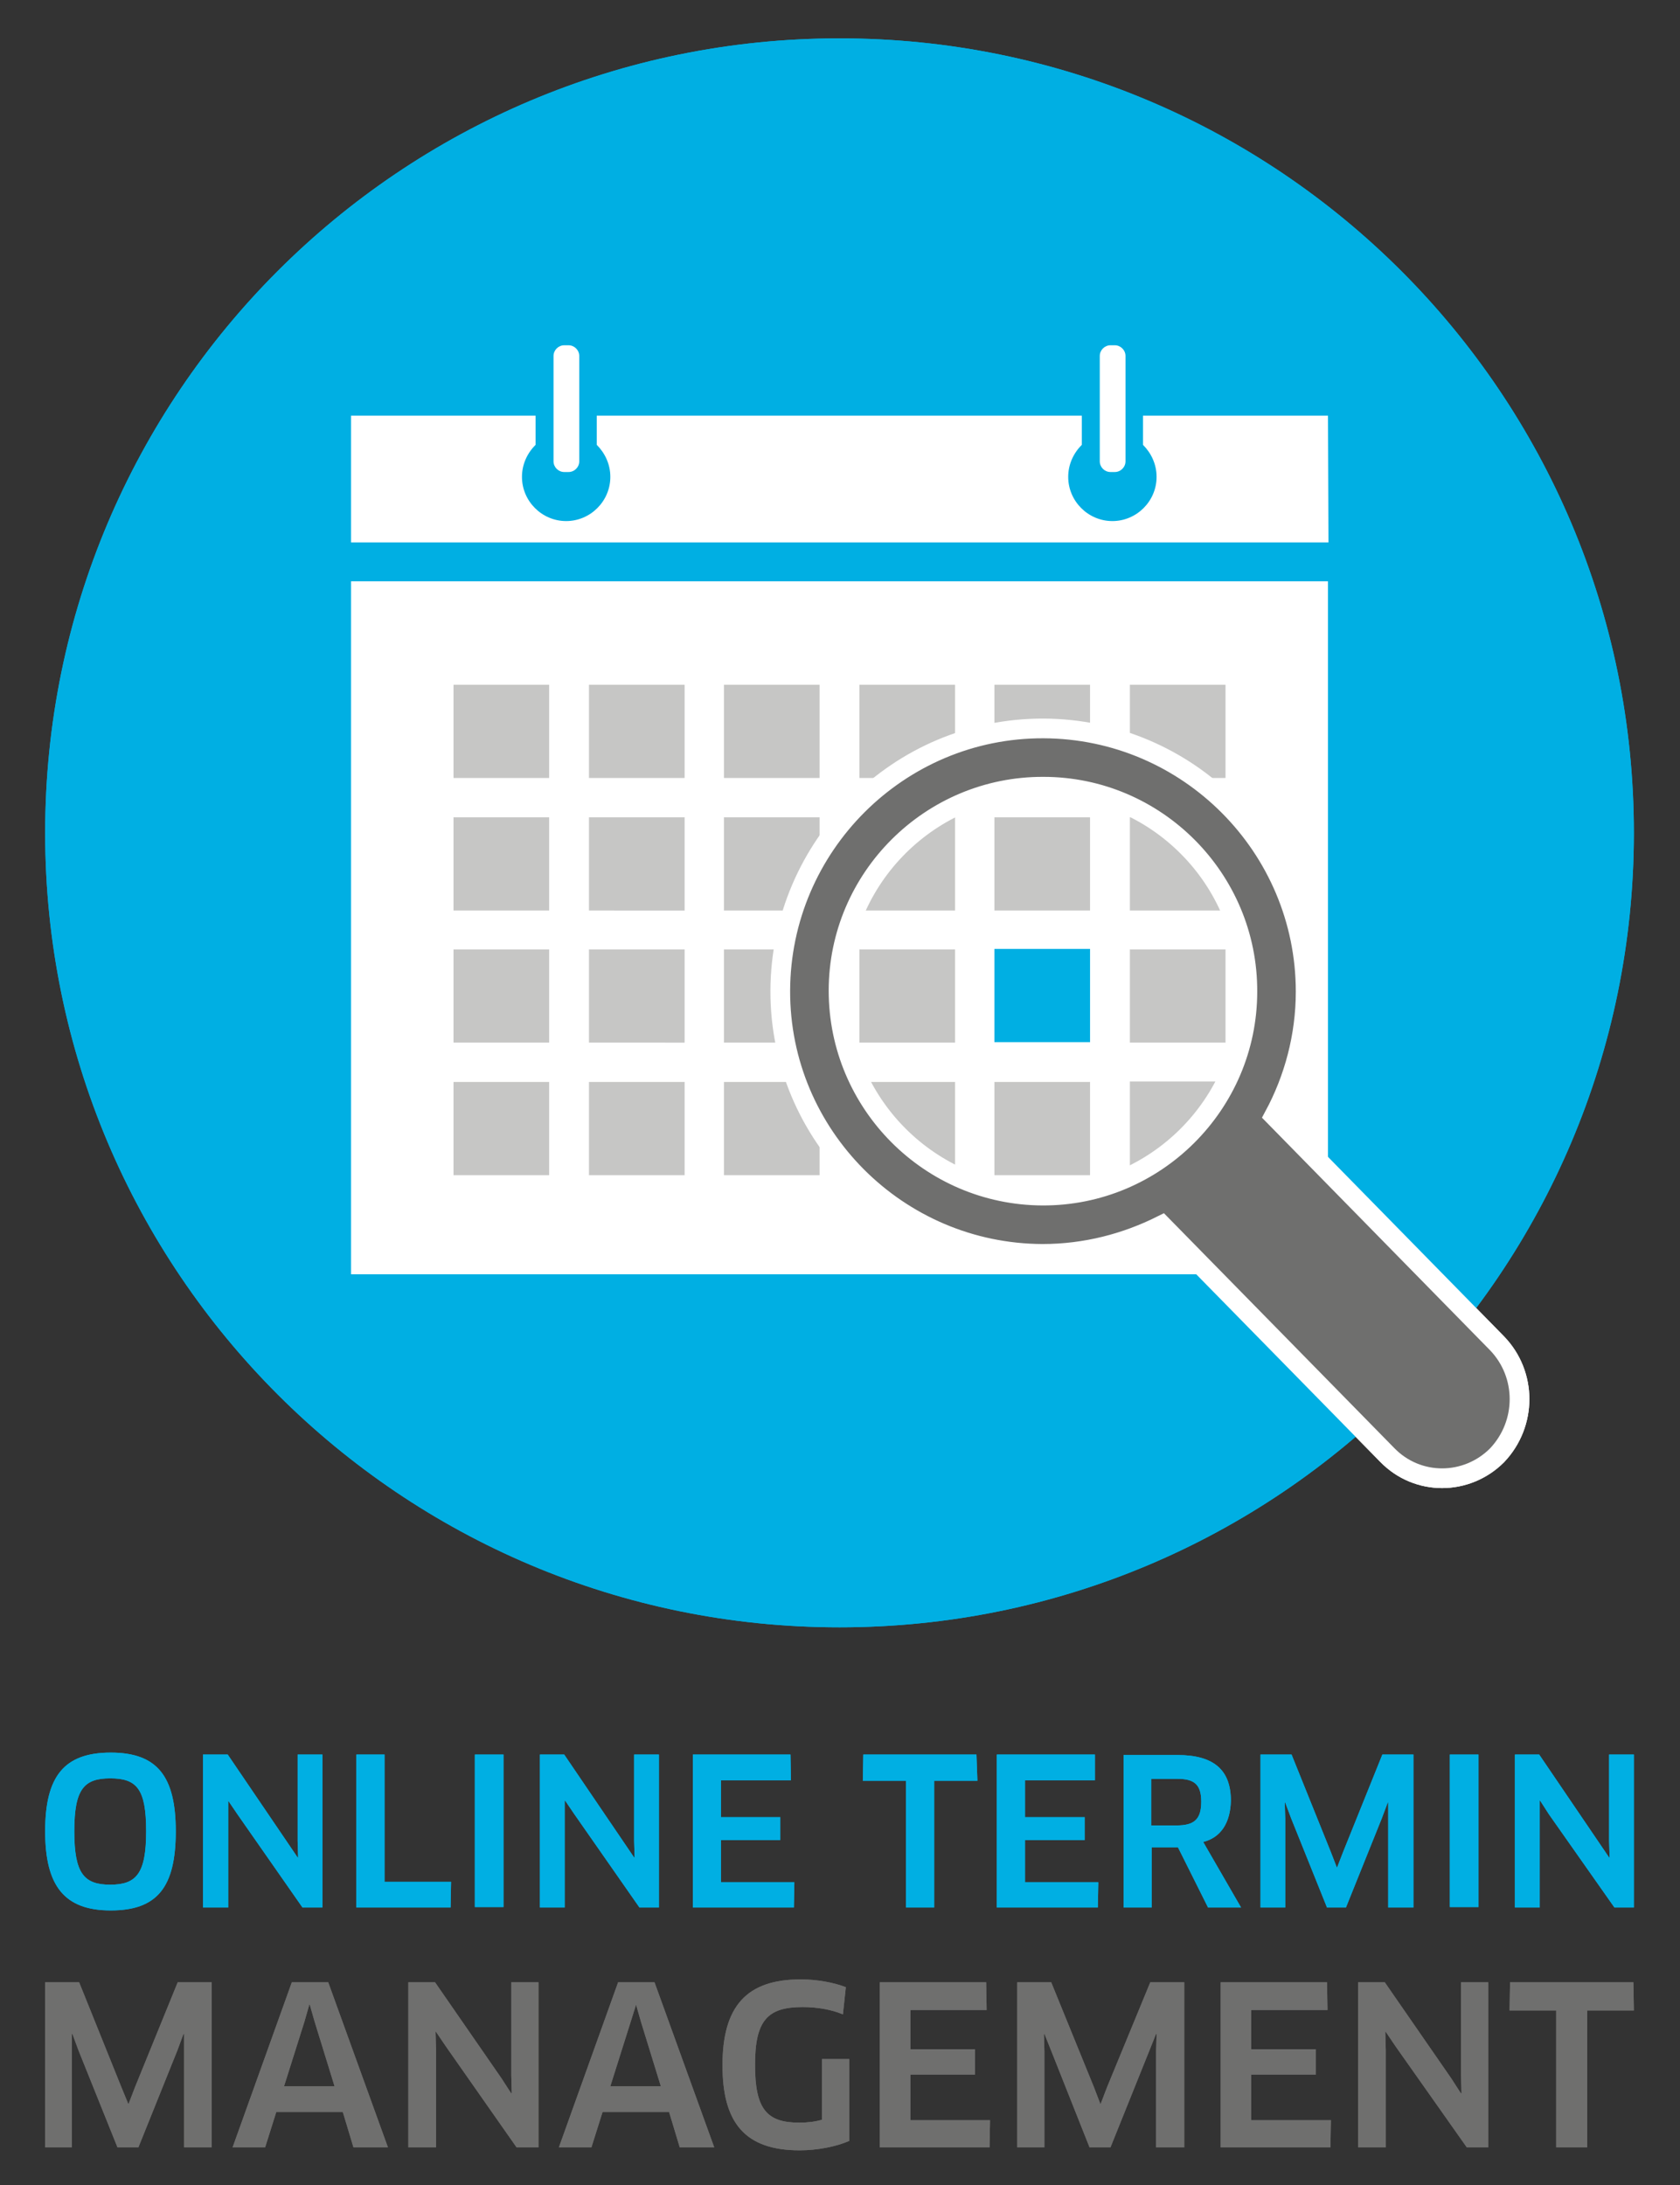 <?xml version="1.0" encoding="utf-8"?>
<!-- Generator: Adobe Illustrator 22.1.0, SVG Export Plug-In . SVG Version: 6.00 Build 0)  -->
<svg version="1.1" id="Ebene_1" xmlns="http://www.w3.org/2000/svg" xmlns:xlink="http://www.w3.org/1999/xlink" x="0px" y="0px"
	 viewBox="0 0 346 450" style="enable-background:new 0 0 346 450;" xml:space="preserve">
<rect x="0" y="0" width="346" height="450" fill="#333333" stroke="none"/>
<style type="text/css">
	.st0{clip-path:url(#SVGID_2_);fill:#00AFE3;}
	.st1{clip-path:url(#SVGID_2_);fill:#FFFFFF;}
	.st2{clip-path:url(#SVGID_2_);fill:#C6C6C5;}
	.st3{clip-path:url(#SVGID_2_);fill:#6F6F6E;}
	.st4{clip-path:url(#SVGID_2_);fill:none;stroke:#FFFFFF;stroke-width:4.057;stroke-miterlimit:10;}
	.st5{clip-path:url(#SVGID_4_);fill:#00AFE3;}
	.st6{clip-path:url(#SVGID_4_);fill:#FFFFFF;}
	.st7{clip-path:url(#SVGID_4_);fill:#C6C6C5;}
	.st8{clip-path:url(#SVGID_4_);fill:#6F6F6E;}
	.st9{clip-path:url(#SVGID_4_);fill:none;stroke:#FFFFFF;stroke-width:4.057;stroke-miterlimit:10;}
</style>
<g>
	<defs>
		<rect id="SVGID_1_" x="-0.1" width="345.9" height="450.7"/>
	</defs>
	<clipPath id="SVGID_2_">
		<use xlink:href="#SVGID_1_"  style="overflow:visible;"/>
	</clipPath>
	<path class="st0" d="M172.9,7.9C82.5,7.9,9.3,81.1,9.3,171.5c0,90.4,73.3,163.6,163.6,163.6c90.4,0,163.6-73.3,163.6-163.6
		C336.5,81.1,263.3,7.9,172.9,7.9"/>
	<rect x="72.3" y="119.7" class="st1" width="201.2" height="142.7"/>
	<path class="st1" d="M273.5,85.6h-38.1v6c1.7,1.7,2.8,4,2.8,6.6c0,5-4.1,9.1-9.1,9.1c-5,0-9.1-4.1-9.1-9.1c0-2.6,1.1-4.9,2.8-6.6
		v-6h-99.9v6c1.7,1.7,2.8,4,2.8,6.6c0,5-4.1,9.1-9.1,9.1c-5,0-9.1-4.1-9.1-9.1c0-2.6,1.1-4.9,2.8-6.6v-6H72.3v26.1h201.3L273.5,85.6
		z"/>
	<path class="st1" d="M228.7,71.1h0.9c1.2,0,2.2,1,2.2,2.2V95c0,1.2-1,2.2-2.2,2.2h-0.9c-1.2,0-2.2-1-2.2-2.2V73.3
		C226.5,72.1,227.5,71.1,228.7,71.1"/>
	<path class="st1" d="M116.2,71.1h0.9c1.2,0,2.2,1,2.2,2.2V95c0,1.2-1,2.2-2.2,2.2h-0.9c-1.2,0-2.2-1-2.2-2.2V73.3
		C114,72.1,115,71.1,116.2,71.1"/>
	<rect x="204.8" y="195.4" class="st0" width="19.7" height="19.2"/>
	<path class="st2" d="M113.1,141H93.4v19.2h19.7V141z M113.1,168.3H93.4v19.2h19.7V168.3z M113.1,195.5H93.4v19.2h19.7V195.5z
		 M113.1,222.8H93.4V242h19.7V222.8z M141,141h-19.7v19.2H141V141z M141,168.3h-19.7v19.2H141V168.3z M141,195.5h-19.7v19.2H141
		V195.5z M141,222.8h-19.7V242H141V222.8z M168.8,141h-19.7v19.2h19.7V141z M168.8,168.3h-19.7v19.2h19.7V168.3z M168.8,195.5h-19.7
		v19.2h19.7V195.5z M168.8,222.8h-19.7V242h19.7V222.8z M196.7,141H177v19.2h19.7V141z M196.7,168.3H177v19.2h19.7V168.3z
		 M196.7,195.5H177v19.2h19.7V195.5z M196.7,222.8H177V242h19.7V222.8z M224.5,141h-19.7v19.2h19.7V141z M224.5,168.3h-19.7v19.2
		h19.7V168.3z M224.5,222.8h-19.7V242h19.7V222.8z M252.4,141h-19.7v19.2h19.7V141z M252.4,168.3h-19.7v19.2h19.7V168.3z
		 M252.4,222.7h-19.7V242h19.7V222.7z M252.4,195.5h-19.7v19.2h19.7V195.5z"/>
	<path class="st3" d="M172.7,204c0-23.2,19-42.1,42.2-42c23.2,0,42.1,19,42,42.2c0,23.2-19,42.1-42.2,42
		C191.5,246.1,172.7,227.2,172.7,204 M308.3,276.6l-45.9-46.8c4.1-7.6,6.5-16.4,6.5-25.6c0-29.8-24.2-54.1-54-54.2
		c-29.8-0.1-54.1,24.2-54.2,54c-0.1,29.8,24.2,54.1,54,54.2c8.9,0,17.2-2.2,24.6-5.9l46.4,47.3c3.1,3.2,7.2,4.8,11.3,4.8
		c4.1,0,8.2-1.6,11.3-4.7C314.5,293.2,314.5,283,308.3,276.6"/>
	<path class="st4" d="M172.7,204c0-23.2,19-42.1,42.2-42c23.2,0,42.1,19,42,42.2c0,23.2-19,42.1-42.2,42
		C191.5,246.1,172.7,227.2,172.7,204z M308.3,276.6l-45.9-46.8c4.1-7.6,6.5-16.4,6.5-25.6c0-29.8-24.2-54.1-54-54.2
		c-29.8-0.1-54.1,24.2-54.2,54c-0.1,29.8,24.2,54.1,54,54.2c8.9,0,17.2-2.2,24.6-5.9l46.4,47.3c3.1,3.2,7.2,4.8,11.3,4.8
		c4.1,0,8.2-1.6,11.3-4.7C314.5,293.2,314.5,283,308.3,276.6z"/>
	<path class="st0" d="M22.7,366.2c-5.4,0-7.4,2.2-7.4,10.9c0,8.7,2,11,7.4,11c5.4,0,7.4-2.3,7.4-11
		C30.1,368.4,28.2,366.2,22.7,366.2 M22.8,393.4c-9.5,0-13.5-5-13.5-16.3c0-11.3,3.9-16.2,13.5-16.2c9.6,0,13.4,4.9,13.4,16.2
		C36.2,388.6,32.4,393.4,22.8,393.4"/>
	<polygon class="st0" points="62.3,392.8 48.9,373.6 47,370.8 47,370.8 47,374.2 47,392.8 41.8,392.8 41.8,361.3 46.9,361.3 
		59.4,379.7 61.3,382.5 61.4,382.5 61.3,379.1 61.3,361.3 66.4,361.3 66.4,392.8 	"/>
	<polygon class="st0" points="92.9,387.5 92.8,392.8 73.4,392.8 73.4,361.3 79.2,361.3 79.2,387.5 	"/>
	<rect x="97.8" y="361.3" class="st0" width="5.9" height="31.4"/>
	<polygon class="st0" points="131.7,392.8 118.3,373.6 116.4,370.8 116.3,370.8 116.3,374.2 116.3,392.8 111.2,392.8 111.2,361.3 
		116.2,361.3 128.7,379.7 130.6,382.5 130.7,382.5 130.6,379.1 130.6,361.3 135.7,361.3 135.7,392.8 	"/>
	<polygon class="st0" points="163.6,387.6 163.5,392.8 142.7,392.8 142.7,361.3 162.8,361.3 162.9,366.6 148.5,366.6 148.5,374.2 
		160.7,374.2 160.7,378.9 148.5,378.9 148.5,387.6 	"/>
	<polygon class="st0" points="192.4,366.7 192.4,392.8 186.6,392.8 186.6,366.7 177.7,366.7 177.8,361.3 201.1,361.3 201.3,366.7 	
		"/>
	<polygon class="st0" points="226.2,387.6 226.1,392.8 205.3,392.8 205.3,361.3 225.5,361.3 225.5,366.6 211.1,366.6 211.1,374.2 
		223.4,374.2 223.4,378.9 211.1,378.9 211.1,387.6 	"/>
	<path class="st0" d="M242.5,366.3h-5.4v9.6h5.2c3.6,0,5.1-1.2,5.1-4.9C247.4,367.5,246,366.3,242.5,366.3 M247.8,379.3l7.8,13.5
		h-6.8l-6.2-12.4h-5.4v12.4h-5.8v-31.4h11.1c7.4,0,11,3,11,9.4C253.4,375.4,251.4,378.4,247.8,379.3"/>
	<polygon class="st0" points="266,361.3 274.1,381.4 275.3,384.5 275.4,384.5 276.6,381.4 284.7,361.3 291.1,361.3 291.1,392.8 
		285.9,392.8 285.9,374.6 285.9,371.2 285.8,371.2 284.6,374.4 277.2,392.8 273.3,392.8 265.9,374.4 264.7,371.2 264.6,371.2 
		264.7,374.6 264.7,392.8 259.6,392.8 259.6,361.3 	"/>
	<rect x="298.6" y="361.3" class="st0" width="5.9" height="31.4"/>
	<polygon class="st0" points="332.5,392.8 319,373.6 317.2,370.8 317.1,370.8 317.1,374.2 317.1,392.8 312,392.8 312,361.3 
		317,361.3 329.5,379.7 331.4,382.5 331.5,382.5 331.4,379.1 331.4,361.3 336.5,361.3 336.5,392.8 	"/>
	<polygon class="st3" points="16.3,408.2 25,429.8 26.4,433.2 26.5,433.2 27.8,429.8 36.6,408.2 43.6,408.2 43.6,442.2 37.9,442.2 
		37.9,422.5 37.9,418.9 37.8,418.8 36.5,422.3 28.5,442.2 24.2,442.2 16.2,422.3 14.9,418.8 14.8,418.9 14.8,422.5 14.8,442.2 
		9.3,442.2 9.3,408.2 	"/>
	<path class="st3" d="M62.7,416.3l-4.2,13.3h10.4l-4.1-13.3l-1-3.5h-0.1L62.7,416.3z M70.6,434.9H56.9l-2.3,7.3h-6.7l12.2-34h7.5
		l12.3,34h-7.1L70.6,434.9z"/>
	<polygon class="st3" points="106.4,442.2 91.9,421.5 89.8,418.4 89.7,418.4 89.8,422.1 89.8,442.2 84.1,442.2 84.1,408.2 
		89.6,408.2 103.3,428 105.3,431.1 105.4,431 105.3,427.4 105.3,408.2 110.9,408.2 110.9,442.2 	"/>
	<path class="st3" d="M129.9,416.3l-4.2,13.3h10.4l-4.1-13.3l-1-3.5H131L129.9,416.3z M137.8,434.9h-13.7l-2.3,7.3h-6.7l12.2-34h7.5
		l12.3,34h-7.1L137.8,434.9z"/>
	<path class="st3" d="M174.8,440.9c-2.5,1.1-6.4,1.9-10.1,1.9c-11.3,0-15.9-5.7-15.9-17.5c0-12.1,4.9-17.7,16.1-17.7
		c3.2,0,6.7,0.6,9.3,1.6l-0.6,5.6c-2.4-1-5.3-1.5-8.3-1.5c-7.2,0-9.8,2.7-9.8,11.9c0,9.1,2.4,11.9,9.1,11.9c1.8,0,3.3-0.2,4.7-0.6
		V424h5.6V440.9z"/>
	<polygon class="st3" points="203.9,436.6 203.8,442.2 181.2,442.2 181.2,408.2 203.1,408.2 203.2,413.9 187.5,413.9 187.5,422 
		200.8,422 200.8,427.2 187.5,427.2 187.5,436.6 	"/>
	<polygon class="st3" points="216.5,408.2 225.3,429.8 226.6,433.2 226.7,433.2 228,429.8 236.9,408.2 243.9,408.2 243.9,442.2 
		238.1,442.2 238.1,422.5 238.2,418.9 238.1,418.8 236.7,422.3 228.7,442.2 224.4,442.2 216.5,422.3 215.1,418.8 215,418.9 
		215.1,422.5 215.1,442.2 209.5,442.2 209.5,408.2 	"/>
	<polygon class="st3" points="274.1,436.6 274,442.2 251.4,442.2 251.4,408.2 273.3,408.2 273.4,413.9 257.7,413.9 257.7,422 
		271,422 271,427.2 257.7,427.2 257.7,436.6 	"/>
	<polygon class="st3" points="302.1,442.2 287.5,421.5 285.4,418.4 285.3,418.4 285.4,422.1 285.4,442.2 279.7,442.2 279.7,408.2 
		285.2,408.2 298.9,428 300.9,431.1 301,431 300.9,427.4 300.9,408.2 306.5,408.2 306.5,442.2 	"/>
	<polygon class="st3" points="326.9,414 326.9,442.2 320.5,442.2 320.5,414 310.9,414 311,408.2 336.4,408.2 336.5,414 	"/>
</g>
<g>
	<defs>
		<rect id="SVGID_3_" x="-0.1" width="345.9" height="450.7"/>
	</defs>
	<clipPath id="SVGID_4_">
		<use xlink:href="#SVGID_3_"  style="overflow:visible;"/>
	</clipPath>
	<path class="st5" d="M172.9,7.9C82.5,7.9,9.3,81.1,9.3,171.5c0,90.4,73.3,163.6,163.6,163.6c90.4,0,163.6-73.3,163.6-163.6
		C336.5,81.1,263.3,7.9,172.9,7.9"/>
	<rect x="72.3" y="119.7" class="st6" width="201.2" height="142.7"/>
	<path class="st6" d="M273.5,85.6h-38.1v6c1.7,1.7,2.8,4,2.8,6.6c0,5-4.1,9.1-9.1,9.1c-5,0-9.1-4.1-9.1-9.1c0-2.6,1.1-4.9,2.8-6.6
		v-6h-99.9v6c1.7,1.7,2.8,4,2.8,6.6c0,5-4.1,9.1-9.1,9.1c-5,0-9.1-4.1-9.1-9.1c0-2.6,1.1-4.9,2.8-6.6v-6H72.3v26.1h201.3L273.5,85.6
		z"/>
	<path class="st6" d="M228.7,71.1h0.9c1.2,0,2.2,1,2.2,2.2V95c0,1.2-1,2.2-2.2,2.2h-0.9c-1.2,0-2.2-1-2.2-2.2V73.3
		C226.5,72.1,227.5,71.1,228.7,71.1"/>
	<path class="st6" d="M116.2,71.1h0.9c1.2,0,2.2,1,2.2,2.2V95c0,1.2-1,2.2-2.2,2.2h-0.9c-1.2,0-2.2-1-2.2-2.2V73.3
		C114,72.1,115,71.1,116.2,71.1"/>
	<rect x="204.8" y="195.4" class="st5" width="19.7" height="19.2"/>
	<path class="st7" d="M113.1,141H93.4v19.2h19.7V141z M113.1,168.3H93.4v19.2h19.7V168.3z M113.1,195.5H93.4v19.2h19.7V195.5z
		 M113.1,222.8H93.4V242h19.7V222.8z M141,141h-19.7v19.2H141V141z M141,168.3h-19.7v19.2H141V168.3z M141,195.5h-19.7v19.2H141
		V195.5z M141,222.8h-19.7V242H141V222.8z M168.8,141h-19.7v19.2h19.7V141z M168.8,168.3h-19.7v19.2h19.7V168.3z M168.8,195.5h-19.7
		v19.2h19.7V195.5z M168.8,222.8h-19.7V242h19.7V222.8z M196.7,141H177v19.2h19.7V141z M196.7,168.3H177v19.2h19.7V168.3z
		 M196.7,195.5H177v19.2h19.7V195.5z M196.7,222.8H177V242h19.7V222.8z M224.5,141h-19.7v19.2h19.7V141z M224.5,168.3h-19.7v19.2
		h19.7V168.3z M224.5,222.8h-19.7V242h19.7V222.8z M252.4,141h-19.7v19.2h19.7V141z M252.4,168.3h-19.7v19.2h19.7V168.3z
		 M252.4,222.7h-19.7V242h19.7V222.7z M252.4,195.5h-19.7v19.2h19.7V195.5z"/>
	<path class="st8" d="M172.7,204c0-23.2,19-42.1,42.2-42c23.2,0,42.1,19,42,42.2c0,23.2-19,42.1-42.2,42
		C191.5,246.1,172.7,227.2,172.7,204 M308.3,276.6l-45.9-46.8c4.1-7.6,6.5-16.4,6.5-25.6c0-29.8-24.2-54.1-54-54.2
		c-29.8-0.1-54.1,24.2-54.2,54c-0.1,29.8,24.2,54.1,54,54.2c8.9,0,17.2-2.2,24.6-5.9l46.4,47.3c3.1,3.2,7.2,4.8,11.3,4.8
		c4.1,0,8.2-1.6,11.3-4.7C314.5,293.2,314.5,283,308.3,276.6"/>
	<path class="st9" d="M172.7,204c0-23.2,19-42.1,42.2-42c23.2,0,42.1,19,42,42.2c0,23.2-19,42.1-42.2,42
		C191.5,246.1,172.7,227.2,172.7,204z M308.3,276.6l-45.9-46.8c4.1-7.6,6.5-16.4,6.5-25.6c0-29.8-24.2-54.1-54-54.2
		c-29.8-0.1-54.1,24.2-54.2,54c-0.1,29.8,24.2,54.1,54,54.2c8.9,0,17.2-2.2,24.6-5.9l46.4,47.3c3.1,3.2,7.2,4.8,11.3,4.8
		c4.1,0,8.2-1.6,11.3-4.7C314.5,293.2,314.5,283,308.3,276.6z"/>
	<path class="st5" d="M22.7,366.2c-5.4,0-7.4,2.2-7.4,10.9c0,8.7,2,11,7.4,11c5.4,0,7.4-2.3,7.4-11
		C30.1,368.4,28.2,366.2,22.7,366.2 M22.8,393.4c-9.5,0-13.5-5-13.5-16.3c0-11.3,3.9-16.2,13.5-16.2c9.6,0,13.4,4.9,13.4,16.2
		C36.2,388.6,32.4,393.4,22.8,393.4"/>
	<polygon class="st5" points="62.3,392.8 48.9,373.6 47,370.8 47,370.8 47,374.2 47,392.8 41.8,392.8 41.8,361.3 46.9,361.3 
		59.4,379.7 61.3,382.5 61.4,382.5 61.3,379.1 61.3,361.3 66.4,361.3 66.4,392.8 	"/>
	<polygon class="st5" points="92.9,387.5 92.8,392.8 73.4,392.8 73.4,361.3 79.2,361.3 79.2,387.5 	"/>
	<rect x="97.8" y="361.3" class="st5" width="5.9" height="31.4"/>
	<polygon class="st5" points="131.7,392.8 118.3,373.6 116.4,370.8 116.3,370.8 116.3,374.2 116.3,392.8 111.2,392.8 111.2,361.3 
		116.2,361.3 128.7,379.7 130.6,382.5 130.7,382.5 130.6,379.1 130.6,361.3 135.7,361.3 135.7,392.8 	"/>
	<polygon class="st5" points="163.6,387.6 163.5,392.8 142.7,392.8 142.7,361.3 162.8,361.3 162.9,366.6 148.5,366.6 148.5,374.2 
		160.7,374.2 160.7,378.9 148.5,378.9 148.5,387.6 	"/>
	<polygon class="st5" points="192.4,366.7 192.4,392.8 186.6,392.8 186.6,366.7 177.7,366.7 177.8,361.3 201.1,361.3 201.3,366.7 	
		"/>
	<polygon class="st5" points="226.2,387.6 226.1,392.8 205.3,392.8 205.3,361.3 225.5,361.3 225.5,366.6 211.1,366.6 211.1,374.2 
		223.4,374.2 223.4,378.9 211.1,378.9 211.1,387.6 	"/>
	<path class="st5" d="M242.5,366.3h-5.4v9.6h5.2c3.6,0,5.1-1.2,5.1-4.9C247.4,367.5,246,366.3,242.5,366.3 M247.8,379.3l7.8,13.5
		h-6.8l-6.2-12.4h-5.4v12.4h-5.8v-31.4h11.1c7.4,0,11,3,11,9.4C253.4,375.4,251.4,378.4,247.8,379.3"/>
	<polygon class="st5" points="266,361.3 274.1,381.4 275.3,384.5 275.4,384.5 276.6,381.4 284.7,361.3 291.1,361.3 291.1,392.8 
		285.9,392.8 285.9,374.6 285.9,371.2 285.8,371.2 284.6,374.4 277.2,392.8 273.3,392.8 265.9,374.4 264.7,371.2 264.6,371.2 
		264.7,374.6 264.7,392.8 259.6,392.8 259.6,361.3 	"/>
	<rect x="298.6" y="361.3" class="st5" width="5.9" height="31.4"/>
	<polygon class="st5" points="332.5,392.8 319,373.6 317.2,370.8 317.1,370.8 317.1,374.2 317.1,392.8 312,392.8 312,361.3 
		317,361.3 329.5,379.7 331.4,382.5 331.5,382.5 331.4,379.1 331.4,361.3 336.5,361.3 336.5,392.8 	"/>
	<polygon class="st8" points="16.3,408.2 25,429.8 26.4,433.2 26.5,433.2 27.8,429.8 36.6,408.2 43.6,408.2 43.6,442.2 37.9,442.2 
		37.9,422.5 37.9,418.9 37.8,418.8 36.5,422.3 28.5,442.2 24.2,442.2 16.2,422.3 14.9,418.8 14.8,418.9 14.8,422.5 14.8,442.2 
		9.3,442.2 9.3,408.2 	"/>
	<path class="st8" d="M62.7,416.3l-4.2,13.3h10.4l-4.1-13.3l-1-3.5h-0.1L62.7,416.3z M70.6,434.9H56.9l-2.3,7.3h-6.7l12.2-34h7.5
		l12.3,34h-7.1L70.6,434.9z"/>
	<polygon class="st8" points="106.4,442.2 91.9,421.5 89.8,418.4 89.7,418.4 89.8,422.1 89.8,442.2 84.1,442.2 84.1,408.2 
		89.6,408.2 103.3,428 105.3,431.1 105.4,431 105.3,427.4 105.3,408.2 110.9,408.2 110.9,442.2 	"/>
	<path class="st8" d="M129.9,416.3l-4.2,13.3h10.4l-4.1-13.3l-1-3.5H131L129.9,416.3z M137.8,434.9h-13.7l-2.3,7.3h-6.7l12.2-34h7.5
		l12.3,34h-7.1L137.8,434.9z"/>
	<path class="st8" d="M174.8,440.9c-2.5,1.1-6.4,1.9-10.1,1.9c-11.3,0-15.9-5.7-15.9-17.5c0-12.1,4.9-17.7,16.1-17.7
		c3.2,0,6.7,0.6,9.3,1.6l-0.6,5.6c-2.4-1-5.3-1.5-8.3-1.5c-7.2,0-9.8,2.7-9.8,11.9c0,9.1,2.4,11.9,9.1,11.9c1.8,0,3.3-0.2,4.7-0.6
		V424h5.6V440.9z"/>
	<polygon class="st8" points="203.9,436.6 203.8,442.2 181.2,442.2 181.2,408.2 203.1,408.2 203.2,413.9 187.5,413.9 187.5,422 
		200.8,422 200.8,427.2 187.5,427.2 187.5,436.6 	"/>
	<polygon class="st8" points="216.5,408.2 225.3,429.8 226.6,433.2 226.7,433.2 228,429.8 236.9,408.2 243.9,408.2 243.9,442.2 
		238.1,442.2 238.1,422.5 238.2,418.9 238.1,418.8 236.7,422.3 228.7,442.2 224.4,442.2 216.5,422.3 215.1,418.8 215,418.9 
		215.1,422.5 215.1,442.2 209.5,442.2 209.5,408.2 	"/>
	<polygon class="st8" points="274.1,436.6 274,442.2 251.4,442.2 251.4,408.2 273.3,408.2 273.4,413.9 257.7,413.9 257.7,422 
		271,422 271,427.2 257.7,427.2 257.7,436.6 	"/>
	<polygon class="st8" points="302.1,442.2 287.5,421.5 285.4,418.4 285.3,418.4 285.4,422.1 285.4,442.2 279.7,442.2 279.7,408.2 
		285.2,408.2 298.9,428 300.9,431.1 301,431 300.9,427.4 300.9,408.2 306.5,408.2 306.5,442.2 	"/>
	<polygon class="st8" points="326.9,414 326.9,442.2 320.5,442.2 320.5,414 310.9,414 311,408.2 336.4,408.2 336.5,414 	"/>
</g>
</svg>
